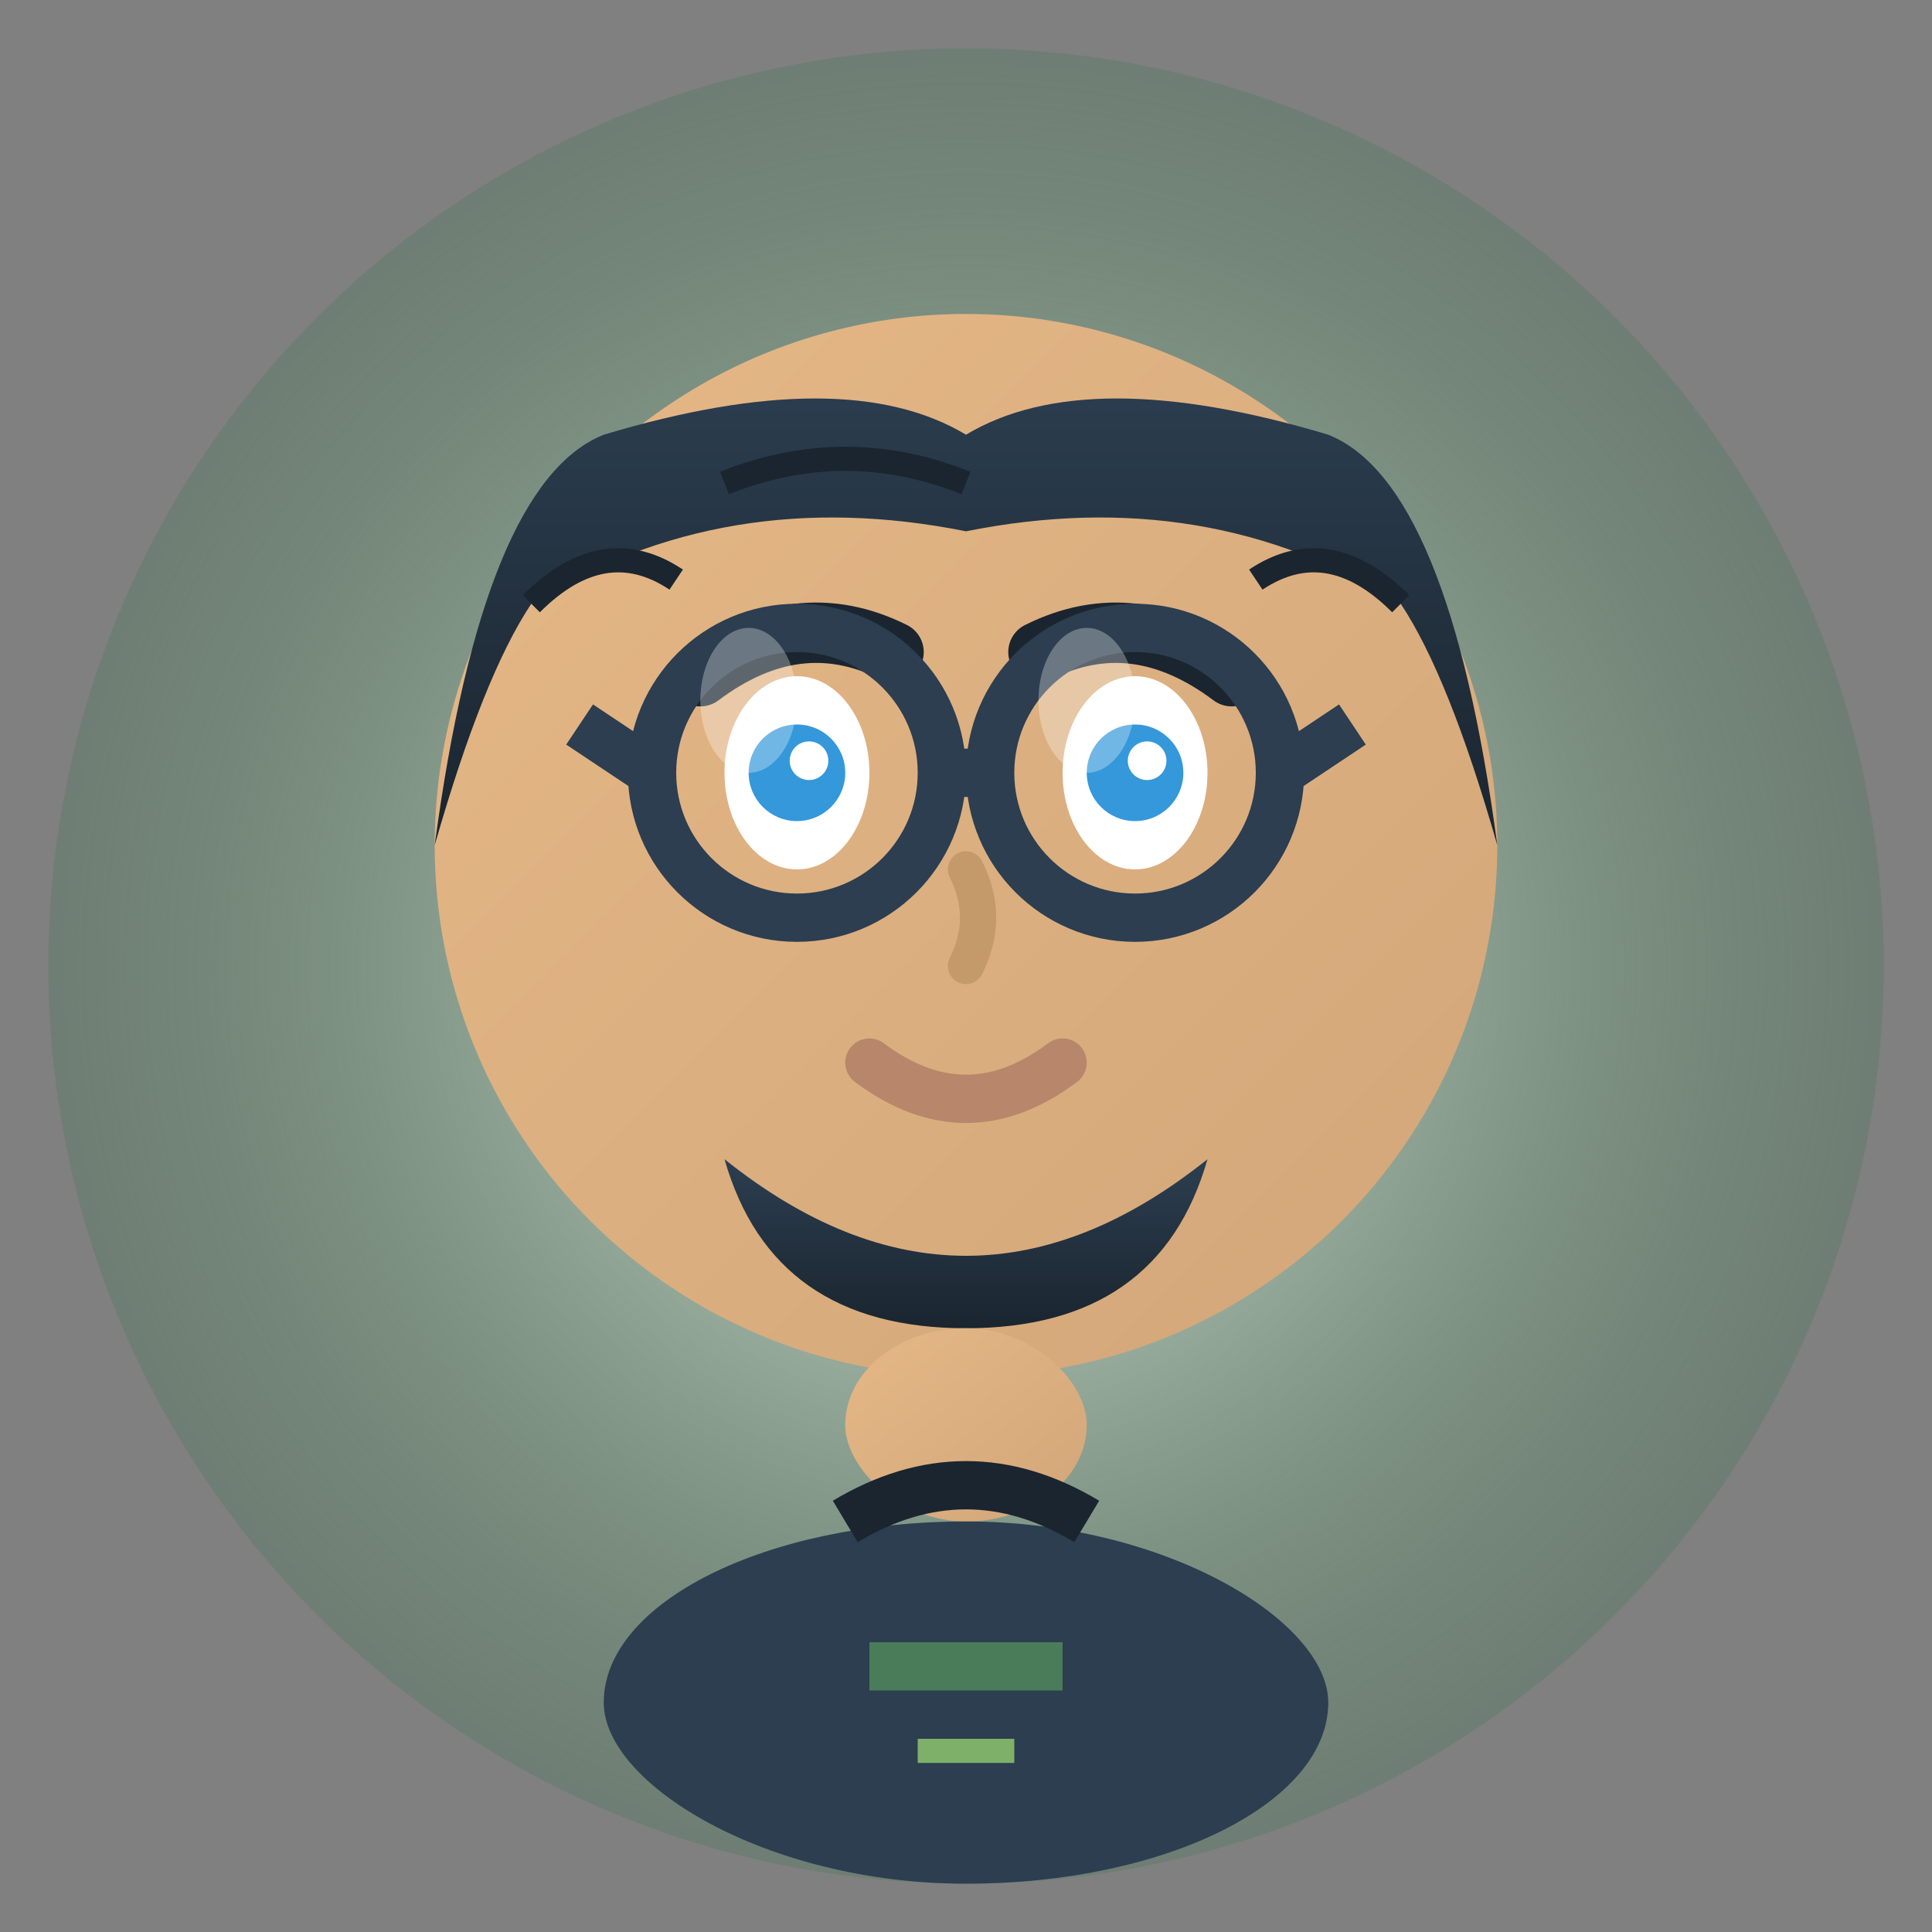 <svg width="80" height="80" viewBox="0 0 80 80" xmlns="http://www.w3.org/2000/svg">
  <rect x="0" y="0" width="80" height="80" fill="#808080" stroke="none"/>
  <defs>
    <linearGradient id="skinGradient2" x1="0%" y1="0%" x2="100%" y2="100%">
      <stop offset="0%" style="stop-color:#E6B887;stop-opacity:1" />
      <stop offset="100%" style="stop-color:#D2A679;stop-opacity:1" />
    </linearGradient>
    <linearGradient id="hairGradient2" x1="0%" y1="0%" x2="0%" y2="100%">
      <stop offset="0%" style="stop-color:#2C3E50;stop-opacity:1" />
      <stop offset="100%" style="stop-color:#1A252F;stop-opacity:1" />
    </linearGradient>
    <radialGradient id="backgroundGlow2" cx="50%" cy="50%" r="50%">
      <stop offset="0%" style="stop-color:#E8F5E8;stop-opacity:1" />
      <stop offset="100%" style="stop-color:#4A7C59;stop-opacity:0.3" />
    </radialGradient>
  </defs>
  
  <!-- Background -->
  <circle cx="40" cy="40" r="38" fill="url(#backgroundGlow2)"/>
  
  <!-- Face -->
  <circle cx="40" cy="35" r="22" fill="url(#skinGradient2)"/>
  
  <!-- Hair -->
  <path d="M18 35 Q20 20 25 18 Q35 15 40 18 Q45 15 55 18 Q60 20 62 35 Q60 28 58 25 Q50 20 40 22 Q30 20 22 25 Q20 28 18 35z" fill="url(#hairGradient2)"/>
  
  <!-- Hair texture -->
  <path d="M22 25 Q25 22 28 24" stroke="#1A252F" stroke-width="1" fill="none"/>
  <path d="M52 24 Q55 22 58 25" stroke="#1A252F" stroke-width="1" fill="none"/>
  <path d="M30 20 Q35 18 40 20" stroke="#1A252F" stroke-width="1" fill="none"/>
  
  <!-- Beard -->
  <path d="M30 48 Q35 52 40 52 Q45 52 50 48 Q48 55 40 55 Q32 55 30 48z" fill="url(#hairGradient2)"/>
  
  <!-- Eyes -->
  <ellipse cx="33" cy="32" rx="3" ry="4" fill="#FFFFFF"/>
  <ellipse cx="47" cy="32" rx="3" ry="4" fill="#FFFFFF"/>
  <circle cx="33" cy="32" r="2" fill="#3498DB"/>
  <circle cx="47" cy="32" r="2" fill="#3498DB"/>
  <circle cx="33.5" cy="31.5" r="0.8" fill="#FFFFFF"/>
  <circle cx="47.5" cy="31.5" r="0.8" fill="#FFFFFF"/>
  
  <!-- Eyebrows -->
  <path d="M29 28 Q33 25 37 27" stroke="#1A252F" stroke-width="2.5" fill="none" stroke-linecap="round"/>
  <path d="M43 27 Q47 25 51 28" stroke="#1A252F" stroke-width="2.5" fill="none" stroke-linecap="round"/>
  
  <!-- Nose -->
  <path d="M40 36 Q41 38 40 40" stroke="#C49A6B" stroke-width="1.5" fill="none" stroke-linecap="round"/>
  
  <!-- Mouth -->
  <path d="M36 44 Q40 47 44 44" stroke="#B8866A" stroke-width="2" fill="none" stroke-linecap="round"/>
  
  <!-- Neck -->
  <rect x="35" y="55" width="10" height="8" fill="url(#skinGradient2)" rx="5"/>
  
  <!-- Clothing -->
  <rect x="25" y="63" width="30" height="15" fill="#2C3E50" rx="15"/>
  
  <!-- Shirt collar -->
  <path d="M35 63 Q40 60 45 63" stroke="#1A252F" stroke-width="2" fill="none"/>
  
  <!-- Clothing pattern -->
  <rect x="36" y="68" width="8" height="2" fill="#4A7C59"/>
  <rect x="38" y="72" width="4" height="1" fill="#7FB069"/>
  
  <!-- Glasses -->
  <g stroke="#2C3E50" stroke-width="2" fill="none">
    <circle cx="33" cy="32" r="6"/>
    <circle cx="47" cy="32" r="6"/>
    <path d="M39 32 L41 32"/>
    <path d="M27 32 L24 30"/>
    <path d="M53 32 L56 30"/>
  </g>
  
  <!-- Glasses reflection -->
  <ellipse cx="31" cy="29" rx="2" ry="3" fill="#FFFFFF" opacity="0.3"/>
  <ellipse cx="45" cy="29" rx="2" ry="3" fill="#FFFFFF" opacity="0.3"/>
</svg>
